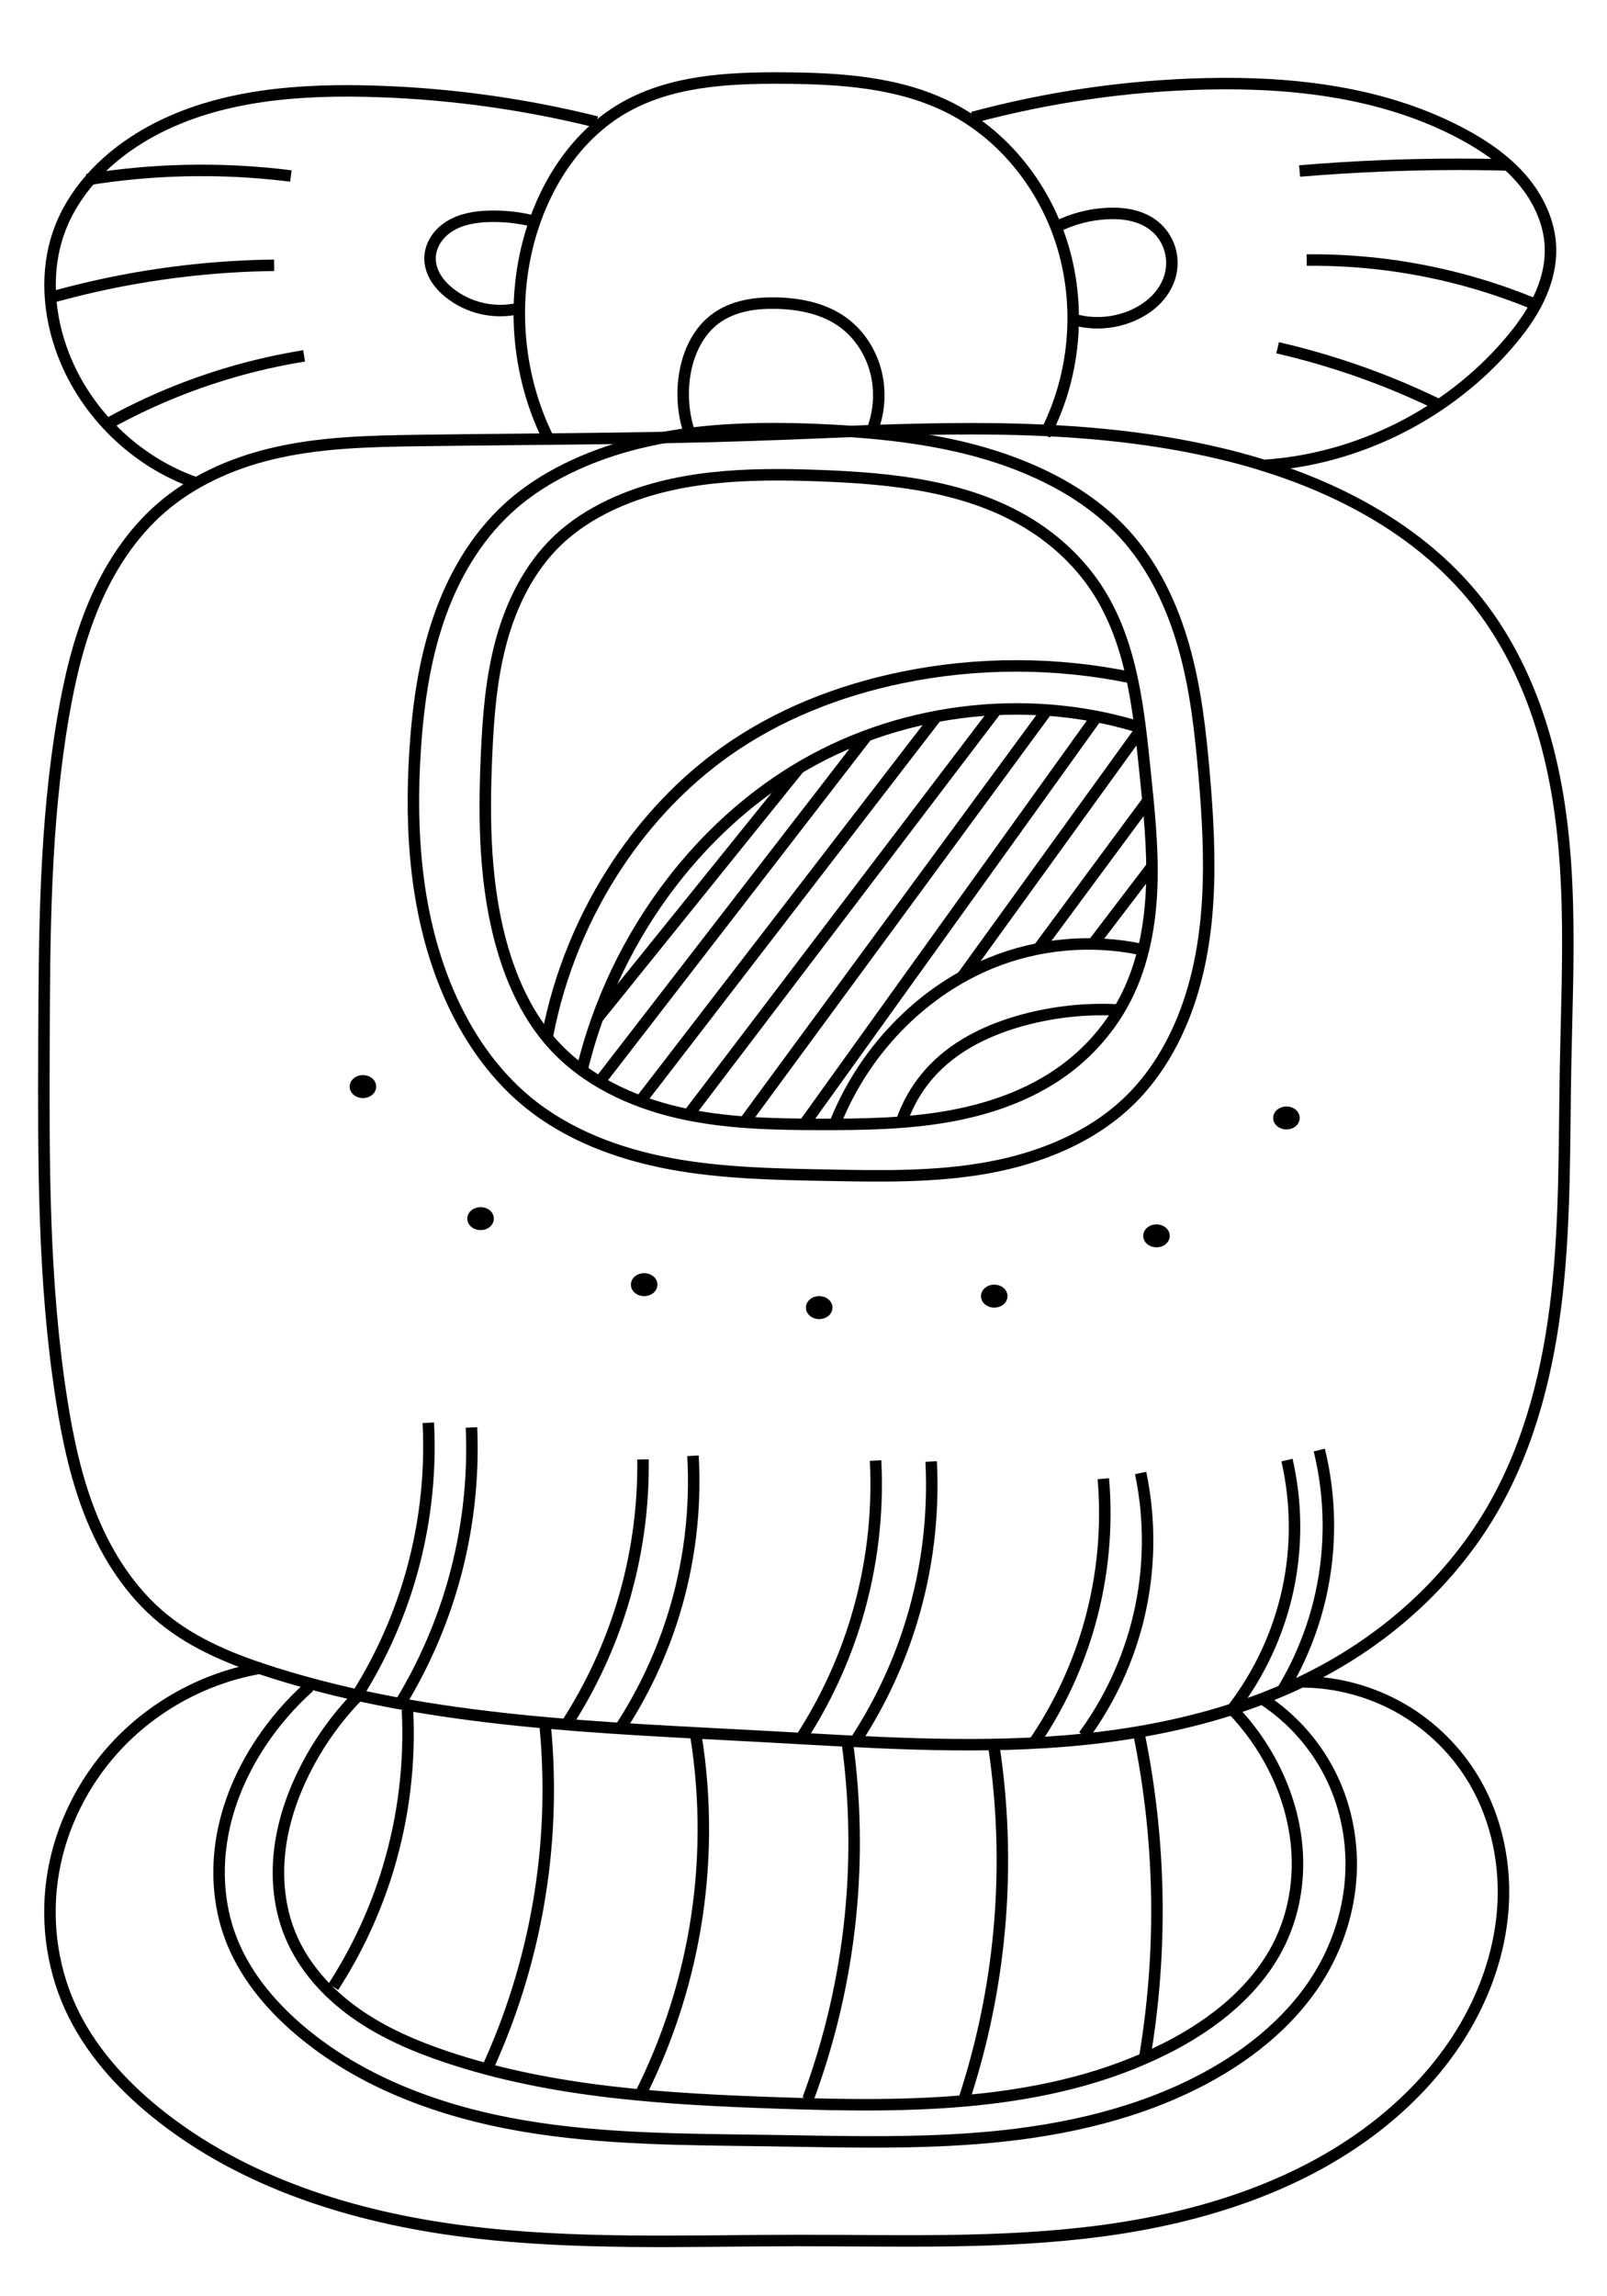 <?xml version="1.0" encoding="UTF-8" standalone="no"?>
<!-- Created with Inkscape (http://www.inkscape.org/) -->

<svg
   xmlns:dc="http://purl.org/dc/elements/1.1/"
   xmlns:cc="http://creativecommons.org/ns#"
   xmlns:rdf="http://www.w3.org/1999/02/22-rdf-syntax-ns#"
   xmlns:svg="http://www.w3.org/2000/svg"
   xmlns="http://www.w3.org/2000/svg"
   xmlns:sodipodi="http://sodipodi.sourceforge.net/DTD/sodipodi-0.dtd"
   xmlns:inkscape="http://www.inkscape.org/namespaces/inkscape"
   width="140"
   height="200"
   viewBox="0 0 140 200"
   id="svg4990"
   version="1.1"
   inkscape:version="0.91 r13725"
   sodipodi:docname="maya-months-12-mak.svg">
  <defs
     id="defs4992">
    <inkscape:path-effect
       effect="spiro"
       id="path-effect5499-2-3"
       is_visible="true" />
    <inkscape:path-effect
       effect="spiro"
       id="path-effect5499-2-6"
       is_visible="true" />
    <inkscape:path-effect
       effect="spiro"
       id="path-effect5515-66-9"
       is_visible="true" />
    <inkscape:path-effect
       effect="spiro"
       id="path-effect5515-66-1"
       is_visible="true" />
    <inkscape:path-effect
       effect="spiro"
       id="path-effect5515-66"
       is_visible="true" />
    <inkscape:path-effect
       effect="spiro"
       id="path-effect5511-9"
       is_visible="true" />
    <inkscape:path-effect
       effect="spiro"
       id="path-effect5507-6"
       is_visible="true" />
    <inkscape:path-effect
       effect="spiro"
       id="path-effect5503-3"
       is_visible="true" />
    <inkscape:path-effect
       effect="spiro"
       id="path-effect5499-2"
       is_visible="true" />
    <inkscape:path-effect
       effect="spiro"
       id="path-effect4761"
       is_visible="true" />
    <inkscape:path-effect
       effect="spiro"
       id="path-effect4757"
       is_visible="true" />
    <inkscape:path-effect
       effect="spiro"
       id="path-effect4753"
       is_visible="true" />
    <inkscape:path-effect
       effect="spiro"
       id="path-effect4749"
       is_visible="true" />
    <inkscape:path-effect
       effect="spiro"
       id="path-effect3931-1-8-6"
       is_visible="true" />
    <inkscape:path-effect
       effect="spiro"
       id="path-effect3931-1-8-48"
       is_visible="true" />
    <inkscape:path-effect
       effect="spiro"
       id="path-effect3931-1-8-8"
       is_visible="true" />
    <inkscape:path-effect
       effect="spiro"
       id="path-effect3931-1-8-1"
       is_visible="true" />
    <inkscape:path-effect
       effect="spiro"
       id="path-effect3931-1-8-9"
       is_visible="true" />
    <inkscape:path-effect
       effect="spiro"
       id="path-effect3931-1-8-59"
       is_visible="true" />
    <inkscape:path-effect
       effect="spiro"
       id="path-effect3931-1-8-5"
       is_visible="true" />
    <inkscape:path-effect
       effect="spiro"
       id="path-effect3931-1-8-49"
       is_visible="true" />
    <inkscape:path-effect
       effect="spiro"
       id="path-effect3931-1-8-7"
       is_visible="true" />
    <inkscape:path-effect
       effect="spiro"
       id="path-effect3931-1-8-4"
       is_visible="true" />
    <inkscape:path-effect
       effect="spiro"
       id="path-effect4007-3-3-1"
       is_visible="true" />
    <inkscape:path-effect
       effect="spiro"
       id="path-effect4205-1-9"
       is_visible="true" />
    <inkscape:path-effect
       effect="spiro"
       id="path-effect4201-0-0"
       is_visible="true" />
    <inkscape:path-effect
       effect="spiro"
       id="path-effect4197-9-8"
       is_visible="true" />
    <inkscape:path-effect
       effect="spiro"
       id="path-effect4175-6-8-6"
       is_visible="true" />
    <inkscape:path-effect
       effect="spiro"
       id="path-effect4175-8-6"
       is_visible="true" />
    <inkscape:path-effect
       effect="spiro"
       id="path-effect4205-8"
       is_visible="true" />
    <inkscape:path-effect
       effect="spiro"
       id="path-effect4201-5"
       is_visible="true" />
    <inkscape:path-effect
       effect="spiro"
       id="path-effect4197-1"
       is_visible="true" />
    <inkscape:path-effect
       effect="spiro"
       id="path-effect4175-6-6"
       is_visible="true" />
    <inkscape:path-effect
       effect="spiro"
       id="path-effect4175-1"
       is_visible="true" />
    <inkscape:path-effect
       effect="spiro"
       id="path-effect4432-8-5"
       is_visible="true" />
    <inkscape:path-effect
       effect="spiro"
       id="path-effect4432-2"
       is_visible="true" />
    <inkscape:path-effect
       effect="spiro"
       id="path-effect4007-3-3"
       is_visible="true" />
    <inkscape:path-effect
       effect="spiro"
       id="path-effect3931-5-7"
       is_visible="true" />
    <inkscape:path-effect
       effect="spiro"
       id="path-effect3931-1-8"
       is_visible="true" />
    <inkscape:path-effect
       effect="spiro"
       id="path-effect3931-89-4"
       is_visible="true" />
    <inkscape:path-effect
       effect="spiro"
       id="path-effect3931-7-6"
       is_visible="true" />
    <inkscape:path-effect
       effect="spiro"
       id="path-effect3931-8-4"
       is_visible="true" />
    <inkscape:path-effect
       effect="spiro"
       id="path-effect3931-4"
       is_visible="true" />
    <inkscape:path-effect
       effect="spiro"
       id="path-effect5247-7-5-4-8-0"
       is_visible="true" />
    <inkscape:path-effect
       effect="spiro"
       id="path-effect5247-7-6-7-7"
       is_visible="true" />
    <inkscape:path-effect
       effect="spiro"
       id="path-effect5247-8-3-5"
       is_visible="true" />
    <inkscape:path-effect
       effect="spiro"
       id="path-effect4464-0-7-0-0-6-5"
       is_visible="true" />
  </defs>
  <sodipodi:namedview
     id="base"
     pagecolor="#ffffff"
     bordercolor="#666666"
     borderopacity="1.0"
     inkscape:pageopacity="0.0"
     inkscape:pageshadow="2"
     inkscape:zoom="1.979899"
     inkscape:cx="146.20927"
     inkscape:cy="92.165997"
     inkscape:document-units="px"
     inkscape:current-layer="layer1"
     showgrid="false"
     units="px"
     inkscape:window-width="1024"
     inkscape:window-height="704"
     inkscape:window-x="0"
     inkscape:window-y="27"
     inkscape:window-maximized="1" />
  <g
     inkscape:label="Calque 1"
     inkscape:groupmode="layer"
     id="layer1"
     transform="translate(0,-852.362)">
    <path
       style="fill:none;fill-rule:evenodd;stroke:#000000;stroke-width:1;stroke-linecap:butt;stroke-linejoin:miter;stroke-opacity:1"
       d="m 117.343,996.685 c -7.349,4.545 -16.001,6.624 -24.613,7.322 -8.612,0.698 -17.269,0.084 -25.897,-0.386 -14.443,-0.787 -29.114,-1.204 -42.915,-5.533 -3.468,-1.088 -6.925,-2.455 -9.733,-4.762 -2.762,-2.269 -4.771,-5.359 -6.139,-8.663 -1.367,-3.303 -2.122,-6.827 -2.677,-10.359 -1.613,-10.278 -1.576,-20.735 -1.538,-31.139 0.035,-9.453 0.071,-18.957 1.659,-28.276 0.576,-3.381 1.362,-6.747 2.699,-9.905 1.337,-3.159 3.248,-6.116 5.836,-8.367 2.697,-2.345 6.051,-3.853 9.522,-4.702 4.208,-1.029 8.581,-1.124 12.912,-1.185 9.665,-0.136 19.334,-0.131 28.994,-0.458 13.692,-0.462 27.604,-1.571 40.929,1.61 8.497,2.028 16.849,6.006 22.286,12.843 2.936,3.691 4.915,8.086 6.118,12.646 2.389,9.052 1.775,18.58 1.603,27.941 -0.121,6.566 -0.016,13.151 -0.737,19.678 -0.721,6.527 -2.306,13.056 -5.586,18.745 -3.053,5.297 -7.525,9.735 -12.725,12.951 z"
       id="path4462-4-4-5-5-1-6"
       inkscape:path-effect="#path-effect4464-0-7-0-0-6-5"
       inkscape:original-d="m 117.34346,996.68458 c -9.8345,3.99332 -31.041801,6.40242 -50.510301,6.93552 -24.836,0.68 -47.1358,-10.09232 -42.9152,-5.53342 2.1102,2.27942 -3.8484,6.63122 -9.733201,-4.7624 -2.9424,-5.6967 -6.8831998,-9.7274 -8.8153999,-19.02179 -1.9322,-9.2944 -1.679,-25.97926 -1.5379,-31.13928 0.142,-5.19121 -2.6479,-19.17473 1.6594,-28.27593 13.5948009,-28.72445 6.5204999,-14.1884 8.5346999,-18.27189 2.0142,-4.08349 5.702701,-5.51841 9.522201,-4.70226 3.8194,0.81623 10.7277,1.09105 12.9124,-1.18517 8.7382,-9.10518 7.7679,-1.1439 28.9944,-0.45767 20.4088,0.65985 36.997301,5.4974 40.929201,1.60962 1.966,-1.94394 20.0011,11.66825 22.2862,12.84305 3.8351,1.97152 4.2039,6.76058 6.1182,12.64624 3.8289,11.77125 3.397,24.41452 1.6027,27.94087 -1.7942,3.52635 -4.468,27.45952 -6.3226,38.42331 -1.8547,10.9637 -2.8903,8.958 -12.7248,12.9512 z"
       inkscape:connector-curvature="0"
       sodipodi:nodetypes="sssssssssssssssss" />
    <path
       style="fill:none;fill-rule:evenodd;stroke:#000000;stroke-width:1;stroke-linecap:butt;stroke-linejoin:miter;stroke-opacity:1"
       d="m 113.544,998.848 c 3.009,0.031 6.006,0.855 8.608,2.367 2.602,1.512 4.802,3.708 6.318,6.307 1.95,3.342 2.745,7.308 2.453,11.167 -0.292,3.858 -1.644,7.605 -3.696,10.885 -1.804,2.884 -4.141,5.42 -6.785,7.561 -6.889,5.577 -15.679,8.361 -24.465,9.528 -8.786,1.167 -17.691,0.834 -26.554,0.841 -9.68,0.01 -19.403,0.42 -29.005,-0.805 -9.602,-1.225 -19.222,-4.215 -26.76,-10.288 -3.128,-2.52 -5.89,-5.595 -7.548,-9.255 -1.663,-3.67 -2.15,-7.85 -1.449,-11.817 0.701,-3.967 2.578,-7.71 5.284,-10.694 3.347,-3.691 7.964,-6.208 12.88,-7.019"
       id="path5245-8-7-2"
       inkscape:path-effect="#path-effect5247-8-3-5"
       inkscape:original-d="m 113.54426,998.84828 c 36.7756,34.44332 26.926,-12.3986 14.9264,8.67402 -11.3155,19.871 24.2171,6.1554 -1.2428,22.052 -25.46,15.8971 52.6212,4.9111 -6.7854,7.5605 -29.703301,1.3248 -32.131001,12.0849 -51.019101,10.3691 -18.888,-1.7156 -60.3128009,-1.4429 -55.765401,-11.0923 10.360801,-21.9848 -5.2494999,-3.4588 -7.5478998,-9.2545 -2.2985001,-5.7957 1.0053,-3.3029 3.8341999,-22.5117 5.6577999,-38.41745 -6.9217,8.8781 12.8804009,-7.01892"
       inkscape:connector-curvature="0"
       sodipodi:nodetypes="csssssssc" />
    <path
       style="fill:none;fill-rule:evenodd;stroke:#000000;stroke-width:1;stroke-linecap:butt;stroke-linejoin:miter;stroke-opacity:1"
       d="m 107.355,1001.236 c 1.424,1.475 2.629,3.161 3.563,4.986 1.185,2.316 1.932,4.865 2.087,7.462 0.155,2.597 -0.29,5.239 -1.376,7.602 -1.962,4.27 -5.867,7.373 -10.064,9.487 -10.237,5.156 -22.22,5.148 -33.675,4.756 -9.768,-0.334 -19.671,-0.892 -28.94,-3.993 -2.831,-0.947 -5.608,-2.14 -8.037,-3.874 -2.43,-1.734 -4.508,-4.043 -5.637,-6.806 -0.92,-2.253 -1.184,-4.747 -0.924,-7.166 0.261,-2.419 1.034,-4.767 2.11,-6.949 1.215,-2.463 2.82,-4.734 4.738,-6.7"
       id="path5245-4-38-6-6"
       inkscape:path-effect="#path-effect5247-7-6-7-7"
       inkscape:original-d="m 107.35506,1001.2357 c 2.3047,1.1757 2.7518,2.6125 3.5632,4.9863 0.9903,2.8967 16.8915,3.8714 0.7106,15.0643 -16.181001,11.1929 27.6916,7.6218 -10.0639,9.4873 -18.877701,0.9327 -21.670901,5.9642 -33.675101,4.7562 -12.0042,-1.208 -33.9272,-7.4304 -28.9397,-3.993 4.9874,3.4372 -12.2136,-6.5994 -13.6744,-10.6801 -1.4607,-4.0808 -0.6113,-0.5907 1.1866,-14.1154 3.5958,-27.04967 -7.8475,4.4928 4.7377,-6.7001"
       inkscape:connector-curvature="0"
       sodipodi:nodetypes="csssszssc" />
    <path
       style="fill:none;fill-rule:evenodd;stroke:#000000;stroke-width:1;stroke-linecap:butt;stroke-linejoin:miter;stroke-opacity:1"
       d="m 110.037,1000.365 c 2.588,1.687 4.697,4.1 6.021,6.891 1.246,2.624 1.796,5.569 1.631,8.469 -0.165,2.9 -1.041,5.752 -2.489,8.27 -2.33,4.05 -6.071,7.151 -10.187,9.361 -5.701,3.061 -12.144,4.526 -18.586,5.138 -6.442,0.613 -12.929,0.406 -19.399,0.311 -7.177,-0.106 -14.396,-0.078 -21.472,-1.285 -7.076,-1.207 -14.088,-3.738 -19.54,-8.406 -2.572,-2.202 -4.792,-4.908 -5.963,-8.085 -1.02,-2.768 -1.205,-5.816 -0.691,-8.721 0.514,-2.905 1.711,-5.67 3.339,-8.131 1.198,-1.811 2.631,-3.467 4.25,-4.914"
       id="path5245-4-3-1-2-8"
       inkscape:path-effect="#path-effect5247-7-5-4-8-0"
       inkscape:original-d="m 110.03696,1000.3652 c 25.3971,25.7841 8.5654,-10.48972 6.0211,6.8906 -2.3132,15.8008 16.7243,4.8392 -0.8583,16.7395 -17.582601,11.9003 0.8274,7.8735 -10.1873,9.361 -11.014701,1.4874 -24.940401,6.7334 -37.984401,5.449 -13.044,-1.2843 -44.7435,-10.8581 -41.012,-9.6917 3.7315,1.1664 -4.3756,-3.5054 -5.9629,-8.0845 -1.5873,-4.5791 0.6944,-9.9653 2.648,-16.8522 7.9529,-28.03623 -9.424801,6.9864 4.2505,-4.91402"
       inkscape:connector-curvature="0"
       sodipodi:nodetypes="csszszzsc" />
    <path
       style="fill:none;fill-rule:evenodd;stroke:#000000;stroke-width:1;stroke-linecap:butt;stroke-linejoin:miter;stroke-opacity:1"
       d="m 99.2,1003.245 c 1.034,5.001 1.568,10.106 1.591,15.213 0.02,4.382 -0.335,8.765 -1.061,13.086"
       id="path3929-6"
       inkscape:path-effect="#path-effect3931-4"
       inkscape:original-d="m 99.200059,1003.2454 c 3.182701,12.1048 2.298601,3.4353 1.591301,15.2128 -0.7072,11.7775 3.5364,7.5245 -1.060901,13.0862"
       inkscape:connector-curvature="0"
       sodipodi:nodetypes="csc" />
    <path
       style="fill:none;fill-rule:evenodd;stroke:#000000;stroke-width:1;stroke-linecap:butt;stroke-linejoin:miter;stroke-opacity:1"
       d="m 86.571,1004.365 c 0.87,5.732 0.989,11.577 0.354,17.339 -0.515,4.669 -1.524,9.283 -3.006,13.74"
       id="path3929-9-4"
       inkscape:path-effect="#path-effect3931-8-4"
       inkscape:original-d="m 86.571259,1004.3647 c 3.1827,12.1048 1.0609,5.5618 0.3536,17.3393 -0.7073,11.7775 1.5914,8.1788 -3.0059,13.7404"
       inkscape:connector-curvature="0"
       sodipodi:nodetypes="csc" />
    <path
       style="fill:none;fill-rule:evenodd;stroke:#000000;stroke-width:1;stroke-linecap:butt;stroke-linejoin:miter;stroke-opacity:1"
       d="m 73.817,1004.131 c 0.687,5.011 0.778,10.103 0.272,15.136 -0.548,5.442 -1.797,10.812 -3.704,15.938"
       id="path3929-8-4"
       inkscape:path-effect="#path-effect3931-7-6"
       inkscape:original-d="m 73.817259,1004.1311 c 3.1827,12.1047 0.9787,3.3582 0.2715,15.1358 -0.7073,11.7775 0.893,10.3765 -3.7044,15.9381"
       inkscape:connector-curvature="0"
       sodipodi:nodetypes="csc" />
    <path
       style="fill:none;fill-rule:evenodd;stroke:#000000;stroke-width:1;stroke-linecap:butt;stroke-linejoin:miter;stroke-opacity:1"
       d="m 60.617,1003.467 c 0.906,5.602 0.876,11.354 -0.088,16.947 -0.863,5.002 -2.471,9.874 -4.756,14.406"
       id="path3929-2-6"
       inkscape:path-effect="#path-effect3931-89-4"
       inkscape:original-d="m 60.616759,1003.4667 c 3.1828,12.1048 0.6189,5.1692 -0.088,16.9467 -0.7073,11.7776 -0.159,8.8448 -4.7563,14.4065"
       inkscape:connector-curvature="0"
       sodipodi:nodetypes="csc" />
    <path
       style="fill:none;fill-rule:evenodd;stroke:#000000;stroke-width:1;stroke-linecap:butt;stroke-linejoin:miter;stroke-opacity:1"
       d="m 35.496,1001.282 c 0.24,4.658 -0.331,9.357 -1.68,13.822 -1.098,3.636 -2.711,7.116 -4.774,10.305"
       id="path3929-7-6"
       inkscape:path-effect="#path-effect3931-1-8"
       inkscape:original-d="m 35.496059,1001.2824 c 3.1828,12.1048 -0.9724,2.0448 -1.6797,13.8225 -0.7073,11.7775 -0.1768,4.7436 -4.7742,10.3052"
       inkscape:connector-curvature="0"
       sodipodi:nodetypes="csc" />
    <path
       style="fill:none;fill-rule:evenodd;stroke:#000000;stroke-width:1;stroke-linecap:butt;stroke-linejoin:miter;stroke-opacity:1"
       d="m 47.508,1002.807 c 0.485,5.159 0.276,10.384 -0.619,15.488 -0.871,4.967 -2.391,9.819 -4.509,14.395"
       id="path3929-1-4"
       inkscape:path-effect="#path-effect3931-5-7"
       inkscape:original-d="m 47.507859,1002.8067 c 3.1828,12.1048 0.088,3.7104 -0.6189,15.4879 -0.7072,11.7776 0.088,8.8331 -4.5089,14.3948"
       inkscape:connector-curvature="0"
       sodipodi:nodetypes="csc" />
    <path
       style="fill:none;fill-rule:evenodd;stroke:#000000;stroke-width:1;stroke-linecap:butt;stroke-linejoin:miter;stroke-opacity:1"
       d="m 104.906,919.835 c -0.323,-3.751 -0.745,-7.514 -1.77,-11.136 -1.026,-3.622 -2.685,-7.121 -5.235,-9.889 -2.081,-2.259 -4.703,-3.976 -7.496,-5.255 -5.83,-2.67 -12.337,-3.464 -18.743,-3.756 -7.276,-0.331 -14.798,-0.008 -21.436,2.99 -2.156,0.974 -4.197,2.226 -5.944,3.822 -2.846,2.6 -4.831,6.048 -6.077,9.696 -1.246,3.648 -1.783,7.503 -2.037,11.349 -0.475,7.192 0.061,14.603 2.919,21.22 1.557,3.606 3.819,6.954 6.851,9.451 3.53,2.907 7.961,4.55 12.456,5.389 4.495,0.838 9.092,0.918 13.664,1.004 4.673,0.088 9.383,0.182 13.982,-0.65 4.599,-0.832 9.138,-2.666 12.461,-5.952 2.013,-1.991 3.521,-4.458 4.577,-7.086 2.668,-6.643 2.441,-14.062 1.827,-21.194 z"
       id="path4005-8-6"
       inkscape:path-effect="#path-effect4007-3-3"
       inkscape:original-d="m 104.90586,919.83537 c -1.1973,-9.69195 -6.386201,-18.08396 -7.005501,-21.02497 -0.6189,-2.94102 -19.0568,-10.39166 -7.496,-5.2555 6.3004,2.799 -7.9619,-3.83686 -18.7428,-3.75599 -10.7812,0.0809 -25.6475,2.99392 -21.4359,2.9896 13.5989,-0.014 -1.5027,-0.20348 -5.9438,3.82181 -3.5705,3.23629 -2.6397,11.67533 -8.1139,21.045 -5.4741,9.36966 8.6584,26.8606 2.9194,21.21963 -2.8697,-2.8205 -2.9396,5.01764 6.8515,9.45116 4.8953,2.21672 14.616,6.91502 26.1204,6.39244 11.5045,-0.5226 28.692601,-9.43411 26.4427,-6.60276 -4.2051,5.29177 7.035101,-12.77336 4.576701,-7.08605 -2.4587,5.68728 3.0766,-11.08079 1.8272,-21.19437 z"
       inkscape:connector-curvature="0"
       sodipodi:nodetypes="sssssszsssszs" />
    <path
       style="fill:none;fill-rule:evenodd;stroke:#000000;stroke-width:1;stroke-linecap:butt;stroke-linejoin:miter;stroke-opacity:1"
       d="m 47.709,890.449 c -2.712,-5.546 -3.216,-12.135 -1.378,-18.028 1.339,-4.294 3.995,-8.302 7.87,-10.586 4.135,-2.437 9.164,-2.702 13.963,-2.676 5.026,0.027 10.227,0.349 14.696,2.649 4.376,2.252 7.715,6.322 9.379,10.954 2.032,5.657 1.578,12.158 -1.219,17.478"
       id="path4430-9"
       inkscape:path-effect="#path-effect4432-2"
       inkscape:original-d="m 47.709459,890.4493 c -4.0475,-13.55045 -19.5912,-9.3648 -1.3779,-18.0282 18.2136,-8.6634 -0.2281,-16.15489 7.87,-10.58641 5.7699,3.96766 13.0836,-1.94363 13.9634,-2.67571 0.8795,-0.73199 5.3869,-0.90543 14.6963,2.64878 18.618201,7.10843 9.2681,5.67067 9.3786,10.95445 0.1822,8.70872 -1.219,17.47791 -1.219,17.47791"
       inkscape:connector-curvature="0"
       sodipodi:nodetypes="csssssc" />
    <path
       style="fill:none;fill-rule:evenodd;stroke:#000000;stroke-width:1;stroke-linecap:butt;stroke-linejoin:miter;stroke-opacity:1"
       d="m 60.079,890.118 c -0.573,-1.695 -0.712,-3.536 -0.4,-5.298 0.319,-1.802 1.158,-3.578 2.622,-4.677 0.751,-0.564 1.639,-0.93 2.555,-1.138 0.916,-0.208 1.861,-0.262 2.801,-0.241 2.049,0.046 4.158,0.478 5.811,1.69 1.416,1.038 2.412,2.609 2.841,4.311 0.44,1.744 0.294,3.631 -0.408,5.287"
       id="path4430-5-1"
       inkscape:path-effect="#path-effect4432-8-5"
       inkscape:original-d="m 60.079459,890.11803 c -0.2448,-2.25129 -1.2893,-2.97439 -0.4001,-5.2977 0.9055,-2.36623 0.053,-1.42489 2.6224,-4.67721 0.9152,-1.15882 6.6041,-1.26612 5.356,-1.37893 -1.2483,-0.11281 2.1664,-0.82993 5.8106,1.68972 3.3297,2.3021 2.7791,1.7897 2.8406,4.31117 0.1006,4.15593 -0.408,5.28686 -0.408,5.28686"
       inkscape:connector-curvature="0"
       sodipodi:nodetypes="csszssc" />
    <path
       style="fill:none;fill-rule:evenodd;stroke:#000000;stroke-width:1;stroke-linecap:butt;stroke-linejoin:miter;stroke-opacity:1"
       d="m 51.978,862.985 c -6.652,-1.655 -13.49,-2.56 -20.343,-2.693 -6.748,-0.131 -13.794,0.577 -19.532,4.131 -3.104,1.922 -5.766,4.724 -6.982,8.166 -1.21,3.425 -0.905,7.274 0.405,10.663 1.988,5.145 6.312,9.335 11.518,11.16"
       id="path4173-83"
       inkscape:path-effect="#path-effect4175-1"
       inkscape:original-d="m 51.978059,862.98465 c -10.1187,-0.3332 -17.0038,-2.19286 -20.3429,-2.69267 -3.3392,-0.49981 -13.865,0.90997 -19.531601,4.13097 -11.33269988,6.44202 -4.5536998,-0.71919 -6.9820999,8.16635 -2.4285,8.88554 -7.2856,7.55271 0.4046,10.66265 7.6901999,3.10993 1.8037001,14.27025 11.5175999,11.16031"
       inkscape:connector-curvature="0"
       sodipodi:nodetypes="cssssc" />
    <path
       style="fill:none;fill-rule:evenodd;stroke:#000000;stroke-width:1;stroke-linecap:butt;stroke-linejoin:miter;stroke-opacity:1"
       d="m 46.415,871.609 c -1.252,-0.308 -2.545,-0.444 -3.834,-0.405 -1.153,0.035 -2.335,0.222 -3.327,0.813 -0.502,0.299 -0.947,0.699 -1.269,1.187 -0.321,0.488 -0.516,1.064 -0.521,1.648 -0.005,0.592 0.183,1.176 0.486,1.684 0.303,0.508 0.718,0.943 1.178,1.316 1.646,1.336 3.919,1.864 5.986,1.39"
       id="path4173-4-8"
       inkscape:path-effect="#path-effect4175-6-6"
       inkscape:original-d="m 46.415259,871.60948 c -3.5346,-0.10858 -2.6675,-0.24194 -3.8339,-0.40481 -1.1665,-0.16288 -1.3472,-0.23707 -3.3266,0.81258 -3.9591,2.09929 -0.9409,-0.0612 -1.7893,2.83453 -0.8483,2.89562 -1.0224,1.98739 1.664,3.00079 2.6865,1.01357 2.5922,2.40353 5.9859,1.39004"
       inkscape:connector-curvature="0"
       sodipodi:nodetypes="cssssc" />
    <path
       style="fill:none;fill-rule:evenodd;stroke:#000000;stroke-width:1;stroke-linecap:butt;stroke-linejoin:miter;stroke-opacity:1"
       d="m 9.592,889.165 c 3.336,-1.833 6.872,-3.3 10.526,-4.368 2.093,-0.612 4.224,-1.093 6.376,-1.439"
       id="path4195-4"
       inkscape:path-effect="#path-effect4197-1"
       inkscape:original-d="m 9.5915581,889.16468 c 4.7566999,-1.43886 5.3640999,-3.69993 10.5258009,-4.36798 5.1618,-0.66804 5.4655,-1.54164 6.3764,-1.43886"
       inkscape:connector-curvature="0"
       sodipodi:nodetypes="csc" />
    <path
       style="fill:none;fill-rule:evenodd;stroke:#000000;stroke-width:1;stroke-linecap:butt;stroke-linejoin:miter;stroke-opacity:1"
       d="m 23.882,875.468 c -2.333,0.029 -4.664,0.166 -6.984,0.411 -4.265,0.45 -8.491,1.265 -12.617,2.433"
       id="path4199-0"
       inkscape:path-effect="#path-effect4201-5"
       inkscape:original-d="m 23.882259,875.46806 c -4.6558,0.71943 -1.9232,-0.66804 -6.983701,0.41111 -5.0606,1.07914 -10.3899998,1.71339 -12.6166999,2.43283"
       inkscape:connector-curvature="0"
       sodipodi:nodetypes="csc" />
    <path
       style="fill:none;fill-rule:evenodd;stroke:#000000;stroke-width:1;stroke-linecap:butt;stroke-linejoin:miter;stroke-opacity:1"
       d="m 7.574,868.01 c 2.836,-0.461 5.704,-0.726 8.576,-0.791 3.07,-0.07 6.144,0.088 9.191,0.471"
       id="path4203-8"
       inkscape:path-effect="#path-effect4205-8"
       inkscape:original-d="m 7.5741582,868.01028 c 5.6663998,-0.55535 3.6181998,-0.90197 8.5762998,-0.79091 4.958201,0.11107 8.077601,0.47121 9.190601,0.47121"
       inkscape:connector-curvature="0"
       sodipodi:nodetypes="csc" />
    <path
       style="fill:none;fill-rule:evenodd;stroke:#000000;stroke-width:1;stroke-linecap:butt;stroke-linejoin:miter;stroke-opacity:1"
       d="m 84.737,862.592 c 6.608,-1.78 13.43,-2.765 20.271,-2.928 7.689,-0.184 15.613,0.736 22.394,4.366 1.928,1.032 3.765,2.293 5.19,3.954 1.424,1.66 2.414,3.752 2.484,5.938 0.049,1.551 -0.363,3.093 -1.035,4.492 -0.672,1.398 -1.598,2.661 -2.608,3.838 -5.306,6.185 -13.161,10.112 -21.292,10.645"
       id="path4173-8-9"
       inkscape:path-effect="#path-effect4175-8-6"
       inkscape:original-d="m 84.736959,862.592 c 10.1187,-0.33321 16.932101,-2.42842 20.271201,-2.92823 3.3391,-0.49981 16.7271,1.14544 22.3936,4.36644 11.3329,6.44202 5.2449,1.00638 7.6734,9.89192 2.4282,8.88554 4.0474,5.22025 -3.6428,8.33019 -7.6902,3.10994 -11.5784,13.75464 -21.2922,10.6447"
       inkscape:connector-curvature="0"
       sodipodi:nodetypes="cssssc" />
    <path
       style="fill:none;fill-rule:evenodd;stroke:#000000;stroke-width:1;stroke-linecap:butt;stroke-linejoin:miter;stroke-opacity:1"
       d="m 92,872.142 c 1.418,-0.722 2.995,-1.13 4.585,-1.187 0.696,-0.025 1.398,0.018 2.075,0.181 0.677,0.163 1.33,0.45 1.876,0.882 0.631,0.499 1.107,1.19 1.355,1.955 0.248,0.765 0.267,1.602 0.059,2.38 -0.202,0.754 -0.613,1.446 -1.147,2.016 -0.534,0.57 -1.188,1.021 -1.892,1.36 -1.636,0.787 -3.558,0.959 -5.308,0.476"
       id="path4173-4-5-0"
       inkscape:path-effect="#path-effect4175-6-8-6"
       inkscape:original-d="m 91.999759,872.14158 c 3.5347,-0.10858 3.419,-1.02404 4.5855,-1.18691 1.1666,-0.16287 1.9724,0.0129 3.951801,1.06258 3.9588,2.09939 0.5656,1.43892 1.414,4.33454 0.8483,2.89562 -0.3524,2.36239 -3.038901,3.37587 -2.6863,1.01349 -1.9146,1.48926 -5.3081,0.47577"
       inkscape:connector-curvature="0"
       sodipodi:nodetypes="cssssc" />
    <path
       style="fill:none;fill-rule:evenodd;stroke:#000000;stroke-width:1;stroke-linecap:butt;stroke-linejoin:miter;stroke-opacity:1"
       d="m 125.172,887.534 c -2.686,-1.301 -5.461,-2.418 -8.299,-3.34 -1.832,-0.595 -3.69,-1.11 -5.567,-1.542"
       id="path4195-6-8"
       inkscape:path-effect="#path-effect4197-9-8"
       inkscape:original-d="m 125.17236,887.53365 c -4.757,-1.43886 -3.1378,-2.67217 -8.2994,-3.34022 -5.1618,-0.66804 -4.6559,-1.64441 -5.5666,-1.54164"
       inkscape:connector-curvature="0"
       sodipodi:nodetypes="csc" />
    <path
       style="fill:none;fill-rule:evenodd;stroke:#000000;stroke-width:1;stroke-linecap:butt;stroke-linejoin:miter;stroke-opacity:1"
       d="m 113.838,875.013 c 2.334,-0.025 4.669,0.113 6.984,0.411 4.338,0.559 8.603,1.685 12.652,3.34"
       id="path4199-8-6"
       inkscape:path-effect="#path-effect4201-0-0"
       inkscape:original-d="m 113.83806,875.01347 c 4.6557,0.71943 1.9229,-0.66804 6.9835,0.41111 5.0605,1.07914 10.4248,2.62078 12.6515,3.34021"
       inkscape:connector-curvature="0"
       sodipodi:nodetypes="csc" />
    <path
       style="fill:none;fill-rule:evenodd;stroke:#000000;stroke-width:1;stroke-linecap:butt;stroke-linejoin:miter;stroke-opacity:1"
       d="m 131.314,866.727 c -3.67,-0.094 -7.344,-0.065 -11.012,0.086 -2.364,0.097 -4.726,0.245 -7.083,0.444"
       id="path4203-6-1"
       inkscape:path-effect="#path-effect4205-1-9"
       inkscape:original-d="m 131.31366,866.72733 c -1.2711,5.47536 -6.0538,-0.0249 -11.012,0.0862 -4.958,0.11107 -5.9699,0.44428 -7.083,0.44428"
       inkscape:connector-curvature="0"
       sodipodi:nodetypes="csc" />
    <path
       style="fill:none;fill-rule:evenodd;stroke:#000000;stroke-width:1;stroke-linecap:butt;stroke-linejoin:miter;stroke-opacity:1"
       d="m 99.745,919.481 c -0.558,-5.41 -1.142,-11.053 -4.064,-15.641 -1.507,-2.367 -3.592,-4.349 -5.978,-5.825 -5.381,-3.329 -11.958,-3.987 -18.281,-4.224 -6.2,-0.232 -12.642,-0.092 -18.25,2.562 -1.673,0.791 -3.251,1.803 -4.591,3.08 -2.444,2.33 -4.006,5.467 -4.898,8.723 -0.892,3.256 -1.152,6.65 -1.299,10.022 -0.247,5.67 -0.175,11.441 1.425,16.886 0.89,3.029 2.274,5.96 4.399,8.294 2.819,3.097 6.79,4.966 10.871,5.908 4.081,0.942 8.306,1.026 12.494,1.03 3.663,0.003 7.346,-0.054 10.955,-0.682 3.609,-0.629 7.167,-1.855 10.13,-4.009 2.275,-1.654 4.166,-3.842 5.436,-6.351 1.515,-2.994 2.129,-6.378 2.244,-9.732 0.115,-3.353 -0.249,-6.703 -0.593,-10.04 z"
       id="path4005-8-6-2"
       inkscape:path-effect="#path-effect4007-3-3-1"
       inkscape:original-d="m 99.744759,919.48128 c 0.1023,-12.5229 -0.9246,-9.86354 -4.0638,-15.64116 -1.2668,-2.33121 -2.8446,-3.89266 -5.9779,-5.8251 -4.8961,-3.01904 -9.1016,-4.29331 -18.2806,-4.22403 -9.1789,0.0691 -21.8358,2.56551 -18.2502,2.56182 11.5781,-0.0123 -0.8095,-0.36958 -4.5906,3.07971 -3.0398,2.77316 -4.8575,12.5111 -6.1966,18.74534 -1.3392,6.23423 6.3109,21.71966 1.4249,16.88581 -2.4433,-2.41691 -3.9373,4.49527 4.3986,8.29439 4.168,1.89948 13.5702,7.38534 23.3646,6.9376 9.7953,-0.44786 23.9056,-6.38099 21.0853,-4.69136 -3.0092,1.80298 4.5383,-0.78522 5.436,-6.35118 0.8975,-5.56593 1.5481,-7.24895 1.6503,-19.77184 z"
       inkscape:connector-curvature="0"
       sodipodi:nodetypes="zssssszsssszz" />
    <path
       style="fill:none;fill-rule:evenodd;stroke:#000000;stroke-width:1;stroke-linecap:butt;stroke-linejoin:miter;stroke-opacity:1"
       d="m 37.314,976.282 c 0.24,4.658 -0.331,9.357 -1.68,13.822 -1.098,3.636 -2.711,7.116 -4.774,10.305"
       id="path3929-7-6-2"
       inkscape:path-effect="#path-effect3931-1-8-4"
       inkscape:original-d="m 37.314059,976.28241 c 3.1828,12.10467 -0.9724,2.0448 -1.6797,13.82237 -0.7073,11.77752 -0.1768,4.7436 -4.7742,10.30522"
       inkscape:connector-curvature="0"
       sodipodi:nodetypes="csc" />
    <path
       style="fill:none;fill-rule:evenodd;stroke:#000000;stroke-width:1;stroke-linecap:butt;stroke-linejoin:miter;stroke-opacity:1"
       d="m 41.075,976.691 c 0.195,4.506 -0.332,9.043 -1.555,13.385 -1.043,3.704 -2.59,7.266 -4.587,10.555"
       id="path3929-7-6-4"
       inkscape:path-effect="#path-effect3931-1-8-7"
       inkscape:original-d="m 41.075159,976.6911 c 3.1828,12.10468 -0.8474,1.6073 -1.5547,13.38488 -0.7073,11.77752 0.011,4.9936 -4.5867,10.55522"
       inkscape:connector-curvature="0"
       sodipodi:nodetypes="csc" />
    <path
       style="fill:none;fill-rule:evenodd;stroke:#000000;stroke-width:1;stroke-linecap:butt;stroke-linejoin:miter;stroke-opacity:1"
       d="m 56.018,979.474 c 0.054,4.271 -0.557,8.55 -1.805,12.635 -1.109,3.632 -2.721,7.11 -4.774,10.305"
       id="path3929-7-6-20"
       inkscape:path-effect="#path-effect3931-1-8-49"
       inkscape:original-d="m 56.018159,979.47359 c 3.1828,12.10469 -1.0974,0.8573 -1.8047,12.63489 -0.7073,11.77752 -0.1768,4.7436 -4.7742,10.30522"
       inkscape:connector-curvature="0"
       sodipodi:nodetypes="csc" />
    <path
       style="fill:none;fill-rule:evenodd;stroke:#000000;stroke-width:1;stroke-linecap:butt;stroke-linejoin:miter;stroke-opacity:1"
       d="m 81.121,979.657 c 0.24,4.658 -0.331,9.357 -1.68,13.822 -1.098,3.636 -2.711,7.116 -4.774,10.305"
       id="path3929-7-6-1"
       inkscape:path-effect="#path-effect3931-1-8-5"
       inkscape:original-d="m 81.121059,979.65741 c 3.1828,12.10467 -0.9724,2.0448 -1.6797,13.82237 -0.7073,11.77752 -0.1768,4.7436 -4.7742,10.30522"
       inkscape:connector-curvature="0"
       sodipodi:nodetypes="csc" />
    <path
       style="fill:none;fill-rule:evenodd;stroke:#000000;stroke-width:1;stroke-linecap:butt;stroke-linejoin:miter;stroke-opacity:1"
       d="m 60.371,979.157 c 0.268,4.658 -0.304,9.364 -1.68,13.822 -1.09,3.531 -2.681,6.906 -4.712,9.993"
       id="path3929-7-6-7"
       inkscape:path-effect="#path-effect3931-1-8-59"
       inkscape:original-d="m 60.371059,979.15741 c 3.1828,12.10467 -0.9724,2.0448 -1.6797,13.82237 -0.7073,11.77752 -0.1143,4.4311 -4.7117,9.99272"
       inkscape:connector-curvature="0"
       sodipodi:nodetypes="csc" />
    <path
       style="fill:none;fill-rule:evenodd;stroke:#000000;stroke-width:1;stroke-linecap:butt;stroke-linejoin:miter;stroke-opacity:1"
       d="m 76.279,979.572 c 0.24,4.658 -0.331,9.357 -1.68,13.822 -1.098,3.636 -2.711,7.116 -4.774,10.305"
       id="path3929-7-6-6"
       inkscape:path-effect="#path-effect3931-1-8-9"
       inkscape:original-d="m 76.278559,979.57162 c 3.1828,12.10466 -0.9724,2.0448 -1.6797,13.82236 -0.7073,11.77752 -0.1768,4.7436 -4.7742,10.30522"
       inkscape:connector-curvature="0"
       sodipodi:nodetypes="csc" />
    <path
       style="fill:none;fill-rule:evenodd;stroke:#000000;stroke-width:1;stroke-linecap:butt;stroke-linejoin:miter;stroke-opacity:1"
       d="m 96.121,981.157 c 0.362,4.216 -0.04,8.497 -1.18,12.572 -1.024,3.662 -2.643,7.156 -4.774,10.305"
       id="path3929-7-6-8"
       inkscape:path-effect="#path-effect3931-1-8-1"
       inkscape:original-d="m 96.121059,981.15741 c 3.1828,12.10467 -0.4724,0.7948 -1.1797,12.57237 -0.7073,11.77752 -0.1768,4.7436 -4.7742,10.30522"
       inkscape:connector-curvature="0"
       sodipodi:nodetypes="csc" />
    <path
       style="fill:none;fill-rule:evenodd;stroke:#000000;stroke-width:1;stroke-linecap:butt;stroke-linejoin:miter;stroke-opacity:1"
       d="m 99.371,980.657 c 0.866,4.136 0.804,8.463 -0.18,12.572 -0.887,3.706 -2.52,7.232 -4.774,10.305"
       id="path3929-7-6-9"
       inkscape:path-effect="#path-effect3931-1-8-8"
       inkscape:original-d="m 99.371059,980.65741 c 3.182801,12.10467 0.5276,0.7948 -0.1797,12.57237 -0.7073,11.77752 -0.1768,4.7436 -4.7742,10.30522"
       inkscape:connector-curvature="0"
       sodipodi:nodetypes="csc" />
    <path
       style="fill:none;fill-rule:evenodd;stroke:#000000;stroke-width:1;stroke-linecap:butt;stroke-linejoin:miter;stroke-opacity:1"
       d="m 112.121,979.532 c 0.852,3.708 0.876,7.604 0.07,11.322 -0.809,3.73 -2.452,7.277 -4.774,10.305"
       id="path3929-7-6-5"
       inkscape:path-effect="#path-effect3931-1-8-48"
       inkscape:original-d="m 112.12106,979.53241 c 3.1828,12.10467 0.7776,-0.4552 0.07,11.32237 -0.7073,11.77752 -0.1768,4.7436 -4.7742,10.30522"
       inkscape:connector-curvature="0"
       sodipodi:nodetypes="csc" />
    <path
       style="fill:none;fill-rule:evenodd;stroke:#000000;stroke-width:1;stroke-linecap:butt;stroke-linejoin:miter;stroke-opacity:1"
       d="m 114.934,978.657 c 1.007,4.109 1.056,8.449 0.141,12.579 -0.649,2.932 -1.78,5.758 -3.332,8.329"
       id="path3929-7-6-87"
       inkscape:path-effect="#path-effect3931-1-8-6"
       inkscape:original-d="m 114.93356,978.65741 c 3.1828,12.10467 0.032,7.54607 0.1409,12.57947 0.1164,5.3747 1.2652,2.7669 -3.3322,8.3285"
       inkscape:connector-curvature="0"
       sodipodi:nodetypes="csc" />
    <ellipse
       style="opacity:1;fill:#000000;fill-opacity:1;stroke:#000000;stroke-width:1;stroke-linecap:round;stroke-linejoin:round;stroke-miterlimit:4;stroke-dasharray:none;stroke-dashoffset:0;stroke-opacity:1"
       id="path4093-69-2-2-6"
       cx="31.617"
       cy="947.002"
       rx="0.659"
       ry="0.501" />
    <ellipse
       style="opacity:1;fill:#000000;fill-opacity:1;stroke:#000000;stroke-width:1;stroke-linecap:round;stroke-linejoin:round;stroke-miterlimit:4;stroke-dasharray:none;stroke-dashoffset:0;stroke-opacity:1"
       id="path4093-69-2-2-63"
       cx="41.867"
       cy="958.502"
       rx="0.659"
       ry="0.501" />
    <ellipse
       style="opacity:1;fill:#000000;fill-opacity:1;stroke:#000000;stroke-width:1;stroke-linecap:round;stroke-linejoin:round;stroke-miterlimit:4;stroke-dasharray:none;stroke-dashoffset:0;stroke-opacity:1"
       id="path4093-69-2-2-9"
       cx="56.117"
       cy="964.252"
       rx="0.659"
       ry="0.501" />
    <ellipse
       style="opacity:1;fill:#000000;fill-opacity:1;stroke:#000000;stroke-width:1;stroke-linecap:round;stroke-linejoin:round;stroke-miterlimit:4;stroke-dasharray:none;stroke-dashoffset:0;stroke-opacity:1"
       id="path4093-69-2-2-7"
       cx="71.367"
       cy="966.252"
       rx="0.659"
       ry="0.501" />
    <ellipse
       style="opacity:1;fill:#000000;fill-opacity:1;stroke:#000000;stroke-width:1;stroke-linecap:round;stroke-linejoin:round;stroke-miterlimit:4;stroke-dasharray:none;stroke-dashoffset:0;stroke-opacity:1"
       id="path4093-69-2-2-73"
       cx="86.617"
       cy="965.252"
       rx="0.659"
       ry="0.501" />
    <ellipse
       style="opacity:1;fill:#000000;fill-opacity:1;stroke:#000000;stroke-width:1;stroke-linecap:round;stroke-linejoin:round;stroke-miterlimit:4;stroke-dasharray:none;stroke-dashoffset:0;stroke-opacity:1"
       id="path4093-69-2-2-2"
       cx="100.751"
       cy="960.002"
       rx="0.659"
       ry="0.501" />
    <ellipse
       style="opacity:1;fill:#000000;fill-opacity:1;stroke:#000000;stroke-width:1;stroke-linecap:round;stroke-linejoin:round;stroke-miterlimit:4;stroke-dasharray:none;stroke-dashoffset:0;stroke-opacity:1"
       id="path4093-69-2-2-67"
       cx="112.074"
       cy="949.734"
       rx="0.659"
       ry="0.501" />
    <path
       style="fill:none;fill-rule:evenodd;stroke:#000000;stroke-width:1px;stroke-linecap:butt;stroke-linejoin:miter;stroke-opacity:1"
       d="m 78.461,950.303 c 0.585,-1.85 1.615,-3.557 2.979,-4.937 2.064,-2.089 4.823,-3.377 7.656,-4.149 2.727,-0.743 5.575,-1.042 8.397,-0.884"
       id="path4747"
       inkscape:path-effect="#path-effect4749"
       inkscape:original-d="m 78.461359,950.30328 c 3.8891,-3.7123 -4.7989,-0.87138 2.9792,-4.93718 7.7782,-4.0659 -0.4758,-3.44197 7.6559,-4.14907 8.1317,-0.7071 6.0987,-0.70707 8.3968,-0.88387"
       inkscape:connector-curvature="0"
       sodipodi:nodetypes="cssc" />
    <path
       style="fill:none;fill-rule:evenodd;stroke:#000000;stroke-width:1px;stroke-linecap:butt;stroke-linejoin:miter;stroke-opacity:1"
       d="m 72.809,950.064 c 1.319,-3.263 3.316,-6.25 5.827,-8.716 2.218,-2.178 4.841,-3.953 7.72,-5.125 4.089,-1.665 8.676,-2.082 12.998,-1.182"
       id="path4751"
       inkscape:path-effect="#path-effect4753"
       inkscape:original-d="m 72.808959,950.06398 c 4.5961,-6.364 0.8775,-5.71121 5.8273,-8.71641 4.9497,-3.0052 3.1239,-4.06482 7.7201,-5.12542 4.5962,-1.0607 9.6391,-1.35879 12.9979,-1.18199"
       inkscape:connector-curvature="0"
       sodipodi:nodetypes="cscc" />
    <path
       style="fill:none;fill-rule:evenodd;stroke:#000000;stroke-width:1px;stroke-linecap:butt;stroke-linejoin:miter;stroke-opacity:1"
       d="m 50.659,945.737 c 1.422,-6.033 4.155,-11.754 7.954,-16.652 2.925,-3.771 6.487,-7.062 10.552,-9.563 8.821,-5.427 19.988,-6.877 29.902,-3.883"
       id="path4755"
       inkscape:path-effect="#path-effect4757"
       inkscape:original-d="m 50.658859,945.73665 c 5.3033,-10.78339 0.5293,-10.99497 7.9539,-16.65177 7.4247,-5.6569 1.0064,-7.08814 10.5523,-9.56294 9.546,-2.4749 27.0741,-4.23642 29.9025,-3.88282"
       inkscape:connector-curvature="0"
       sodipodi:nodetypes="cssc" />
    <path
       style="fill:none;fill-rule:evenodd;stroke:#000000;stroke-width:1px;stroke-linecap:butt;stroke-linejoin:miter;stroke-opacity:1"
       d="m 47.693,942.571 c 1.028,-5.36 3.143,-10.51 6.18,-15.045 2.507,-3.744 5.648,-7.077 9.32,-9.689 4.569,-3.25 9.904,-5.341 15.396,-6.469 6.57,-1.349 13.415,-1.343 19.982,0.019"
       id="path4759"
       inkscape:path-effect="#path-effect4761"
       inkscape:original-d="m 47.693259,942.57094 c 6.3639,-8.6621 -0.7171,-9.38807 6.1798,-15.04487 6.8943,-5.6569 1.0115,-6.86036 9.32,-9.68876 8.3085,-2.8284 10.8003,-6.6461 15.3965,-6.4693 4.5962,0.1767 16.4462,0.0195 19.9817,0.0195"
       inkscape:connector-curvature="0"
       sodipodi:nodetypes="csscc" />
    <path
       style="fill:none;fill-rule:evenodd;stroke:#000000;stroke-width:1px;stroke-linecap:butt;stroke-linejoin:miter;stroke-opacity:1"
       d="m 55.77,948.29 25.798,-33.502"
       id="path5497-3"
       inkscape:path-effect="#path-effect5499-2"
       inkscape:original-d="m 55.770459,948.28978 25.798,-33.50206"
       inkscape:connector-curvature="0"
       sodipodi:nodetypes="cc" />
    <path
       style="fill:none;fill-rule:evenodd;stroke:#000000;stroke-width:1px;stroke-linecap:butt;stroke-linejoin:miter;stroke-opacity:1"
       d="m 86.771,914.213 -26.642,35.041"
       id="path5501-41"
       inkscape:path-effect="#path-effect5503-3"
       inkscape:original-d="m 86.771259,914.2132 c 20.242201,24.20449 -18.9755,24.79126 -26.6422,35.04126"
       inkscape:connector-curvature="0"
       sodipodi:nodetypes="cc" />
    <path
       style="fill:none;fill-rule:evenodd;stroke:#000000;stroke-width:1px;stroke-linecap:butt;stroke-linejoin:miter;stroke-opacity:1"
       d="m 64.93,949.998 26.345,-35.855"
       id="path5505-2"
       inkscape:path-effect="#path-effect5507-6"
       inkscape:original-d="m 64.929559,949.99819 26.3449,-35.85507"
       inkscape:connector-curvature="0"
       sodipodi:nodetypes="cc" />
    <path
       style="fill:none;fill-rule:evenodd;stroke:#000000;stroke-width:1px;stroke-linecap:butt;stroke-linejoin:miter;stroke-opacity:1"
       d="m 95.541,914.788 -25.354,35.317"
       id="path5509-12"
       inkscape:path-effect="#path-effect5511-9"
       inkscape:original-d="m 95.540859,914.78826 c 18.666001,13.8814 -19.0621,25.27502 -25.3538,35.31663"
       inkscape:connector-curvature="0"
       sodipodi:nodetypes="cc" />
    <path
       style="fill:none;fill-rule:evenodd;stroke:#000000;stroke-width:1px;stroke-linecap:butt;stroke-linejoin:miter;stroke-opacity:1"
       d="M 83.744,937.558 99.158,916.223"
       id="path5513-3"
       inkscape:path-effect="#path-effect5515-66"
       inkscape:original-d="M 83.743759,937.55762 99.157859,916.223"
       inkscape:connector-curvature="0"
       sodipodi:nodetypes="cc" />
    <path
       style="fill:none;fill-rule:evenodd;stroke:#000000;stroke-width:1px;stroke-linecap:butt;stroke-linejoin:miter;stroke-opacity:1"
       d="m 90.572,934.862 9.438,-12.769"
       id="path5513-3-3"
       inkscape:path-effect="#path-effect5515-66-1"
       inkscape:original-d="m 90.572259,934.86173 9.438001,-12.76941"
       inkscape:connector-curvature="0"
       sodipodi:nodetypes="cc" />
    <path
       style="fill:none;fill-rule:evenodd;stroke:#000000;stroke-width:1px;stroke-linecap:butt;stroke-linejoin:miter;stroke-opacity:1"
       d="m 95.252,934.536 5.151,-6.759"
       id="path5513-3-1"
       inkscape:path-effect="#path-effect5515-66-9"
       inkscape:original-d="m 95.251559,934.53591 5.151201,-6.759"
       inkscape:connector-curvature="0"
       sodipodi:nodetypes="cc" />
    <path
       style="fill:none;fill-rule:evenodd;stroke:#000000;stroke-width:1px;stroke-linecap:butt;stroke-linejoin:miter;stroke-opacity:1"
       d="m 52.306,946.489 23.146,-29.966"
       id="path5497-3-8"
       inkscape:path-effect="#path-effect5499-2-6"
       inkscape:original-d="m 52.305959,946.48902 23.1463,-29.96646"
       inkscape:connector-curvature="0"
       sodipodi:nodetypes="cc" />
    <path
       style="fill:none;fill-rule:evenodd;stroke:#000000;stroke-width:1px;stroke-linecap:butt;stroke-linejoin:miter;stroke-opacity:1"
       d="m 52.113,940.957 17.534,-21.746"
       id="path5497-3-0"
       inkscape:path-effect="#path-effect5499-2-3"
       inkscape:original-d="m 52.112559,940.95701 17.5337,-21.74635"
       inkscape:connector-curvature="0"
       sodipodi:nodetypes="cc" />
  </g>
</svg>
